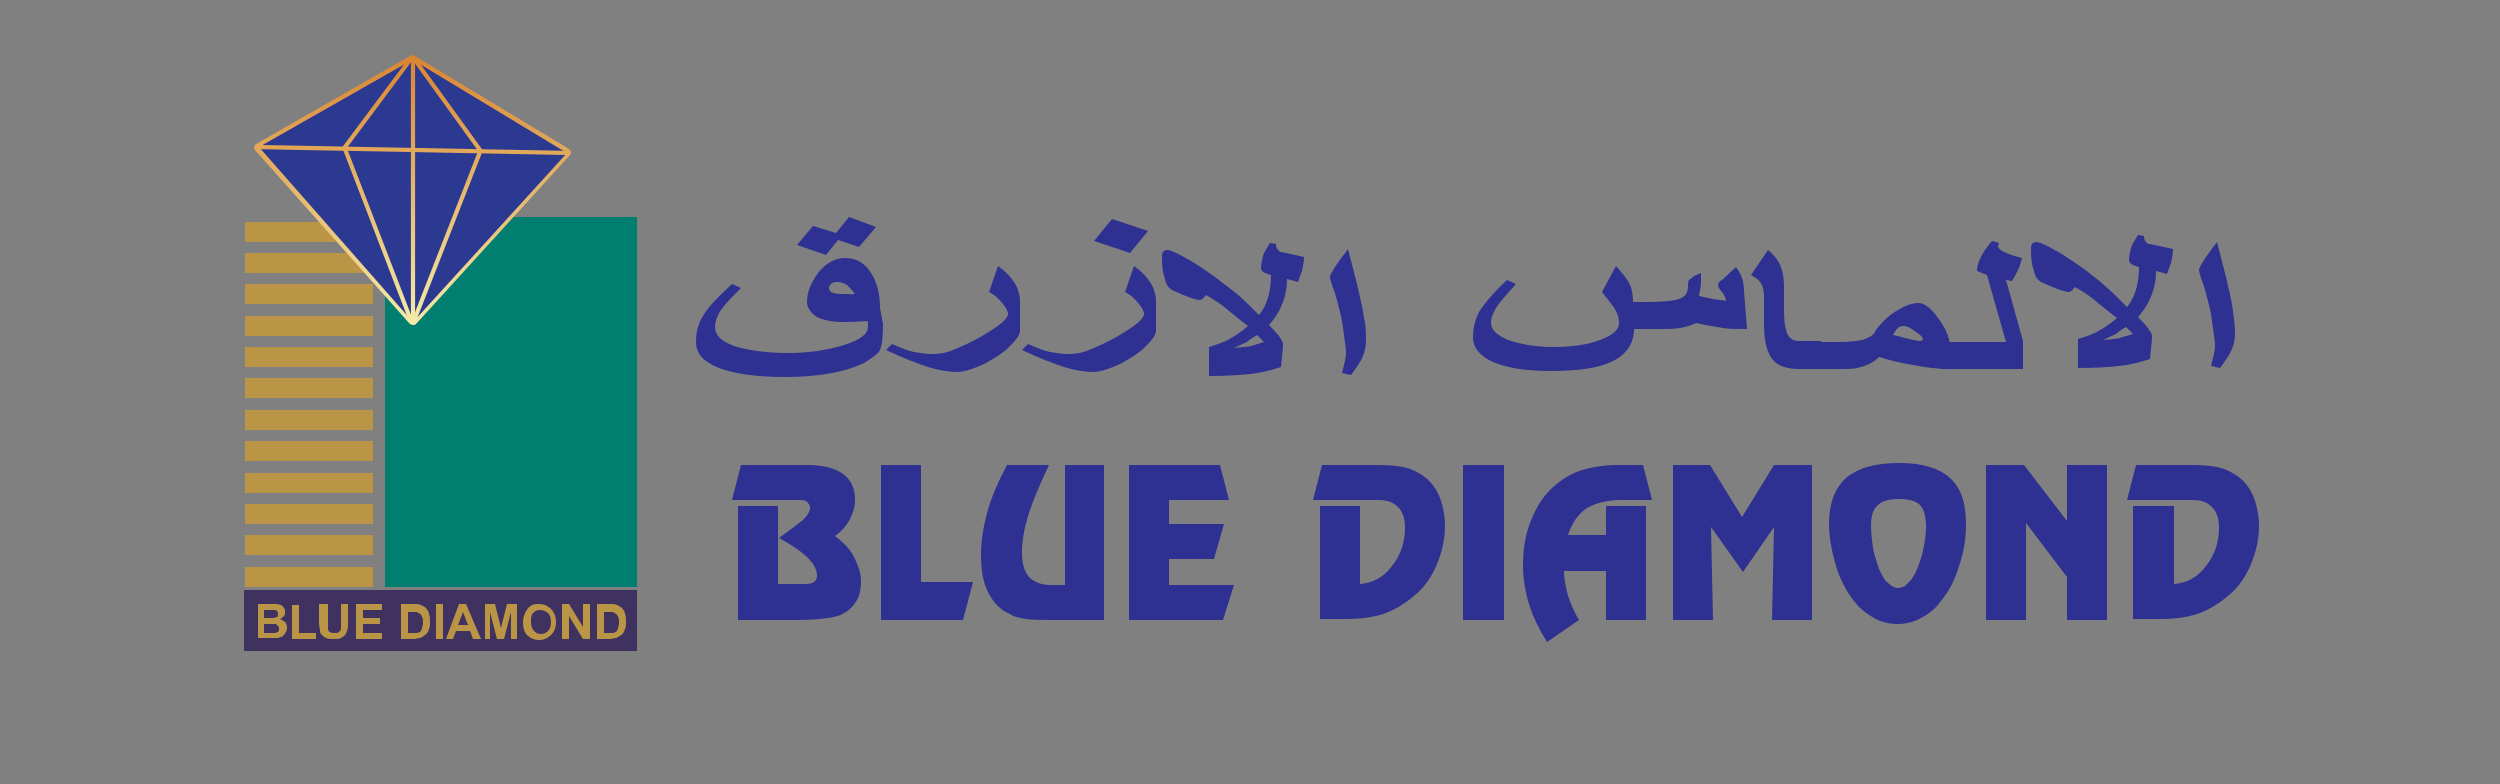 <?xml version="1.0" encoding="utf-8"?>
<!-- Generator: Adobe Illustrator 27.6.1, SVG Export Plug-In . SVG Version: 6.00 Build 0)  -->
<svg version="1.1" id="Layer_1" xmlns="http://www.w3.org/2000/svg" xmlns:xlink="http://www.w3.org/1999/xlink" x="0px" y="0px"
	 viewBox="0 0 250 78.4" style="enable-background:new 0 0 250 78.4;" xml:space="preserve">
<rect x="0" y="0" width="250" height="78.4" fill="#808080" stroke="none"/>
<style type="text/css">
	.st0{fill:#BA9546;}
	.st1{fill:#007F71;}
	.st2{fill:#3F3261;}
	.st3{fill:#2B3990;}
	.st4{fill:#FFFFFF;}
	.st5{fill:none;stroke:url(#SVGID_1_);stroke-width:0.42;stroke-miterlimit:10;}
	
		.st6{fill:none;stroke:url(#SVGID_00000045619654175139615610000013374233602347038121_);stroke-width:0.42;stroke-miterlimit:10;}
	
		.st7{fill:none;stroke:url(#SVGID_00000021089340575539297350000013759262669815799993_);stroke-width:0.42;stroke-miterlimit:10;}
	.st8{fill:url(#SVGID_00000124881564541695446300000005808202055666319509_);}
	.st9{fill:#2E3192;}
</style>
<g>
	<rect x="24.5" y="25.3" class="st0" width="12.8" height="2"/>
	<rect x="24.5" y="22.2" class="st0" width="12.8" height="2"/>
	<rect x="38.5" y="21.7" class="st1" width="25.2" height="37"/>
	<rect x="24.4" y="59" class="st2" width="39.3" height="6.1"/>
	<rect x="24.5" y="56.7" class="st0" width="12.8" height="2"/>
	<rect x="24.5" y="53.5" class="st0" width="12.8" height="2"/>
	<rect x="24.5" y="50.4" class="st0" width="12.8" height="2"/>
	<rect x="24.5" y="47.3" class="st0" width="12.8" height="2"/>
	<rect x="24.5" y="44.1" class="st0" width="12.8" height="2"/>
	<rect x="24.5" y="41" class="st0" width="12.8" height="2"/>
	<rect x="24.5" y="37.8" class="st0" width="12.8" height="2"/>
	<rect x="24.5" y="34.7" class="st0" width="12.8" height="2"/>
	<rect x="24.5" y="31.6" class="st0" width="12.8" height="2"/>
	<rect x="24.5" y="28.4" class="st0" width="12.8" height="2"/>
	<g>
		<path class="st0" d="M25.7,60.4h1.4c0.3,0,0.5,0,0.6,0c0.1,0,0.3,0.1,0.4,0.1s0.2,0.2,0.3,0.3c0.1,0.1,0.1,0.3,0.1,0.4
			c0,0.2,0,0.3-0.1,0.4c-0.1,0.1-0.2,0.2-0.4,0.3c0.2,0.1,0.4,0.2,0.5,0.3c0.1,0.1,0.2,0.3,0.2,0.5c0,0.2,0,0.3-0.1,0.5
			c-0.1,0.1-0.2,0.3-0.3,0.4s-0.3,0.1-0.5,0.2c-0.1,0-0.4,0-0.8,0h-1.2V60.4z M26.4,61v0.8h0.5c0.3,0,0.4,0,0.5,0
			c0.1,0,0.2-0.1,0.3-0.1s0.1-0.2,0.1-0.3c0-0.1,0-0.2-0.1-0.3S27.5,61,27.4,61c-0.1,0-0.3,0-0.6,0H26.4z M26.4,62.4v0.9H27
			c0.3,0,0.4,0,0.5,0c0.1,0,0.2-0.1,0.3-0.1c0.1-0.1,0.1-0.2,0.1-0.3c0-0.1,0-0.2-0.1-0.3s-0.1-0.1-0.2-0.2c-0.1,0-0.3,0-0.6,0H26.4
			z"/>
		<path class="st0" d="M29.2,63.9v-3.4h0.7v2.8h1.7v0.6H29.2z"/>
		<path class="st0" d="M32.1,60.4h0.7v1.9c0,0.3,0,0.5,0,0.6c0,0.1,0.1,0.3,0.2,0.3c0.1,0.1,0.3,0.1,0.5,0.1c0.2,0,0.3,0,0.4-0.1
			s0.2-0.2,0.2-0.3s0-0.3,0-0.6v-1.9h0.7v1.8c0,0.4,0,0.7-0.1,0.9s-0.1,0.3-0.2,0.4c-0.1,0.1-0.2,0.2-0.4,0.3
			c-0.2,0.1-0.4,0.1-0.7,0.1c-0.3,0-0.6,0-0.8-0.1s-0.3-0.2-0.4-0.3c-0.1-0.1-0.2-0.2-0.2-0.4c0-0.2-0.1-0.5-0.1-0.9V60.4z"/>
		<path class="st0" d="M35.6,63.9v-3.5h2.6V61h-1.9v0.8H38v0.6h-1.7v0.9h1.9v0.6H35.6z"/>
		<path class="st0" d="M40.1,60.4h1.3c0.3,0,0.5,0,0.7,0.1c0.2,0.1,0.4,0.2,0.5,0.3c0.1,0.2,0.3,0.3,0.3,0.6
			c0.1,0.2,0.1,0.5,0.1,0.8c0,0.3,0,0.5-0.1,0.7c-0.1,0.3-0.2,0.5-0.4,0.6c-0.1,0.1-0.3,0.2-0.5,0.3c-0.2,0-0.4,0.1-0.6,0.1h-1.3
			V60.4z M40.8,61v2.3h0.5c0.2,0,0.3,0,0.4,0c0.1,0,0.2-0.1,0.3-0.1c0.1-0.1,0.1-0.2,0.2-0.3c0-0.2,0.1-0.4,0.1-0.6
			c0-0.3,0-0.5-0.1-0.6c0-0.1-0.1-0.3-0.2-0.3c-0.1-0.1-0.2-0.1-0.3-0.2c-0.1,0-0.3,0-0.6,0H40.8z"/>
		<path class="st0" d="M43.6,63.9v-3.5h0.7v3.5H43.6z"/>
		<path class="st0" d="M48.1,63.9h-0.8L47,63.1h-1.4l-0.3,0.8h-0.7l1.3-3.5h0.7L48.1,63.9z M46.8,62.5l-0.5-1.3l-0.5,1.3H46.8z"/>
		<path class="st0" d="M48.5,63.9v-3.5h1l0.6,2.4l0.6-2.4h1v3.5h-0.6v-2.7l-0.7,2.7h-0.7l-0.7-2.7v2.7H48.5z"/>
		<path class="st0" d="M52.3,62.2c0-0.4,0.1-0.6,0.2-0.9c0.1-0.2,0.2-0.3,0.3-0.5c0.1-0.1,0.3-0.2,0.4-0.3c0.2-0.1,0.5-0.1,0.7-0.1
			c0.5,0,0.9,0.2,1.2,0.5s0.5,0.8,0.5,1.3c0,0.6-0.2,1-0.5,1.3s-0.7,0.5-1.2,0.5c-0.5,0-0.9-0.2-1.2-0.5S52.3,62.7,52.3,62.2z
			 M53.1,62.2c0,0.4,0.1,0.7,0.3,0.9c0.2,0.2,0.4,0.3,0.7,0.3c0.3,0,0.5-0.1,0.7-0.3s0.3-0.5,0.3-0.9c0-0.4-0.1-0.7-0.3-0.9
			C54.5,61.1,54.3,61,54,61s-0.5,0.1-0.7,0.3C53.1,61.5,53.1,61.8,53.1,62.2z"/>
		<path class="st0" d="M56.2,63.9v-3.5h0.7l1.4,2.3v-2.3H59v3.5h-0.7l-1.4-2.3v2.3H56.2z"/>
		<path class="st0" d="M59.7,60.4H61c0.3,0,0.5,0,0.7,0.1c0.2,0.1,0.4,0.2,0.5,0.3c0.1,0.2,0.3,0.3,0.3,0.6c0.1,0.2,0.1,0.5,0.1,0.8
			c0,0.3,0,0.5-0.1,0.7c-0.1,0.3-0.2,0.5-0.4,0.6c-0.1,0.1-0.3,0.2-0.5,0.3c-0.2,0-0.4,0.1-0.6,0.1h-1.3V60.4z M60.4,61v2.3h0.5
			c0.2,0,0.3,0,0.4,0c0.1,0,0.2-0.1,0.3-0.1c0.1-0.1,0.1-0.2,0.2-0.3c0-0.2,0.1-0.4,0.1-0.6c0-0.3,0-0.5-0.1-0.6
			c0-0.1-0.1-0.3-0.2-0.3c-0.1-0.1-0.2-0.1-0.3-0.2c-0.1,0-0.3,0-0.6,0H60.4z"/>
	</g>
	<path class="st3" d="M25.7,14.9L41,32.2c0.1,0.1,0.3,0.1,0.4,0l15.3-16.8c0.1-0.1,0.1-0.3-0.1-0.3L41.4,5.8c-0.1-0.1-0.2-0.1-0.3,0
		l-15.3,8.7C25.6,14.6,25.6,14.7,25.7,14.9z"/>
	<path class="st4" d="M38.8,3.6"/>
	
		<linearGradient id="SVGID_1_" gradientUnits="userSpaceOnUse" x1="41.315" y1="-935.457" x2="41.202" y2="-961.623" gradientTransform="matrix(1 0 0 -1 0 -929.554)">
		<stop  offset="0" style="stop-color:#D98532"/>
		<stop  offset="1" style="stop-color:#F4EBA7"/>
	</linearGradient>
	<line class="st5" x1="41.3" y1="32.1" x2="41.3" y2="5.9"/>
	
		<linearGradient id="SVGID_00000002349998790852264830000005085443464279046834_" gradientUnits="userSpaceOnUse" x1="41.275" y1="5.729" x2="41.275" y2="32.178">
		<stop  offset="0" style="stop-color:#D98532"/>
		<stop  offset="1" style="stop-color:#F4EBA7"/>
	</linearGradient>
	
		<path style="fill:none;stroke:url(#SVGID_00000002349998790852264830000005085443464279046834_);stroke-width:0.42;stroke-miterlimit:10;" d="
		M41,6l-6.5,8.7c0,0.1-0.1,0.1,0,0.2L41,31.8c0.1,0.2,0.4,0.2,0.5,0l6.5-16.6c0-0.1,0-0.1,0-0.2l-6.5-9C41.4,5.9,41.1,5.9,41,6z"/>
	
		<linearGradient id="SVGID_00000140708620685856676240000004900854569720932268_" gradientUnits="userSpaceOnUse" x1="25.521" y1="14.969" x2="56.995" y2="14.969">
		<stop  offset="0" style="stop-color:#E2A555"/>
		<stop  offset="0.511" style="stop-color:#E2A859"/>
		<stop  offset="1" style="stop-color:#E2A95B"/>
	</linearGradient>
	
		<line style="fill:none;stroke:url(#SVGID_00000140708620685856676240000004900854569720932268_);stroke-width:0.42;stroke-miterlimit:10;" x1="57" y1="15.3" x2="25.5" y2="14.7"/>
	
		<linearGradient id="SVGID_00000019678291362013975230000013050057046625724801_" gradientUnits="userSpaceOnUse" x1="41.259" y1="5.573" x2="41.259" y2="32.535">
		<stop  offset="0" style="stop-color:#D98532"/>
		<stop  offset="1" style="stop-color:#F4EBA7"/>
	</linearGradient>
	<path style="fill:url(#SVGID_00000019678291362013975230000013050057046625724801_);" d="M41.3,32.5C41.3,32.5,41.3,32.5,41.3,32.5
		c-0.2,0-0.3-0.1-0.4-0.2L25.5,15c-0.1-0.1-0.1-0.2-0.1-0.3c0-0.1,0.1-0.2,0.2-0.3L41,5.6c0.2-0.1,0.4-0.1,0.5,0l15.4,9.3
		c0.1,0.1,0.2,0.2,0.2,0.3c0,0.1,0,0.2-0.1,0.3L41.6,32.4C41.5,32.5,41.4,32.5,41.3,32.5z M25.9,14.7l15.3,17.4c0,0,0,0,0.1,0
		c0,0,0.1,0,0.1,0l15.3-16.8c0,0,0,0,0,0L41.3,6c0,0-0.1,0-0.1,0L25.9,14.7C25.9,14.7,25.8,14.7,25.9,14.7l-0.2,0.1L25.9,14.7z"/>
</g>
<g>
	<path class="st9" d="M73.9,50.6h3.9v7.8h2.8c0.4,0,0.6-0.1,0.8-0.2c0.2-0.1,0.3-0.4,0.3-0.6c0-0.6-0.3-1.2-0.9-1.8
		c-0.6-0.6-1.6-1.3-2.9-2c1.1-0.8,1.9-1.4,2.4-1.8c0.5-0.5,0.7-0.9,0.7-1.2c0-0.3-0.1-0.4-0.3-0.6C80.7,50.1,80.4,50,80,50h-6.8
		l0.9-3.5h6.6c1.6,0,2.8,0.3,3.6,0.9c0.8,0.6,1.2,1.4,1.2,2.6c0,0.7-0.2,1.3-0.5,1.9c-0.3,0.6-0.8,1.2-1.5,1.7
		c0.8,0.6,1.5,1.3,1.9,2.1c0.4,0.8,0.7,1.6,0.7,2.4c0,0.7-0.1,1.4-0.4,1.9c-0.3,0.5-0.7,1-1.3,1.3c-0.4,0.3-1,0.4-1.6,0.5
		c-0.7,0.1-1.7,0.2-3.2,0.2h-5.8V50.6z"/>
	<path class="st9" d="M88.1,46.5h4v11.7h5.2l-1,3.8h-8.2V46.5z"/>
	<path class="st9" d="M110.4,46.5V62h-4.7c-1.4,0-2.4,0-3.1-0.1c-0.6-0.1-1.2-0.2-1.6-0.5c-1-0.4-1.7-1.2-2.2-2.2
		c-0.5-1-0.7-2.2-0.7-3.7c0-1.3,0.2-2.7,0.6-4.2c0.4-1.5,1.1-3.1,2-4.8h4.2c-1,2.1-1.7,3.8-2.1,5.1c-0.4,1.4-0.6,2.5-0.6,3.6
		c0,1.1,0.2,1.9,0.7,2.5c0.5,0.5,1.2,0.8,2.2,0.8h1.4V46.5H110.4z"/>
	<path class="st9" d="M122.9,50h-6v2.4h5.5l-1,3.5h-4.5v2.6h6.5l-1.1,3.5h-9.4V46.5h9.1L122.9,50z"/>
	<path class="st9" d="M132,50.6h4v7.8c1.3-0.1,2.4-0.7,3.2-1.8c0.8-1,1.3-2.3,1.3-3.8c0-0.9-0.2-1.6-0.7-2.1c-0.5-0.5-1.1-0.7-2-0.7
		h-6.5l0.9-3.5h5.6c1.2,0,2.2,0.1,2.9,0.3c0.7,0.2,1.4,0.6,1.9,1c0.6,0.5,1.1,1.2,1.4,2c0.3,0.8,0.5,1.8,0.5,2.8
		c0,1.3-0.3,2.6-0.8,3.8c-0.5,1.2-1.2,2.3-2.2,3.1c-0.9,0.8-1.9,1.4-2.9,1.8c-1.1,0.4-2.4,0.6-4,0.6H132V50.6z"/>
	<path class="st9" d="M146.3,46.5h4.1V62h-4.1V46.5z"/>
	<path class="st9" d="M161.9,46.5h2.4l0.9,3.5h-3c-1.5,0-2.6,0.3-3.5,0.8c-0.9,0.6-1.5,1.5-1.9,2.7h3.8v-2.9h4V62h-4v-4.9h-4.2
		c0,0.8,0.2,1.7,0.4,2.5c0.3,0.8,0.6,1.6,1.1,2.4l-3.2,2.2c-0.8-1.3-1.4-2.5-1.8-3.8c-0.4-1.3-0.6-2.6-0.6-3.9
		c0-1.5,0.2-2.9,0.7-4.2c0.5-1.3,1.1-2.4,2-3.3c0.8-0.8,1.8-1.5,2.9-1.9C159.1,46.7,160.4,46.5,161.9,46.5z"/>
	<path class="st9" d="M167.3,46.5h3.7l3.2,5.2l3.2-5.2h3.8V62h-4l0.2-9.3l-3.1,4.5l-3.2-4.5l0.2,9.3h-4V46.5z"/>
	<path class="st9" d="M189.9,46.3c2.3,0,4,0.5,5.1,1.5c1.1,1,1.6,2.5,1.6,4.6c0,1.4-0.2,2.8-0.7,4.2c-0.4,1.4-1,2.5-1.8,3.5
		c-0.6,0.8-1.2,1.3-2,1.7c-0.7,0.4-1.5,0.6-2.3,0.6c-0.9,0-1.7-0.2-2.4-0.6c-0.7-0.4-1.4-0.9-2-1.7c-0.8-1-1.4-2.2-1.8-3.5
		c-0.4-1.4-0.7-2.8-0.7-4.2c0-2.1,0.6-3.6,1.7-4.6C185.8,46.8,187.5,46.3,189.9,46.3z M187.1,52.6c0,0.7,0.1,1.5,0.2,2.2
		c0.1,0.7,0.4,1.4,0.6,2.1c0.3,0.6,0.5,1.1,0.9,1.4c0.3,0.3,0.7,0.5,1,0.5c0.2,0,0.5-0.1,0.7-0.2c0.2-0.2,0.4-0.4,0.6-0.6
		c0.5-0.7,0.8-1.5,1.1-2.5c0.2-0.9,0.4-1.8,0.4-2.8c0-1-0.2-1.8-0.6-2.2c-0.4-0.4-1.1-0.6-2.1-0.6c-1,0-1.7,0.2-2.1,0.6
		C187.3,50.9,187.1,51.6,187.1,52.6z"/>
	<path class="st9" d="M202.6,52.3V62h-4V46.5h3.8l4.3,5.6v-5.6h4V62h-4v-4.3L202.6,52.3z"/>
	<path class="st9" d="M213.4,50.6h4v7.8c1.3-0.1,2.4-0.7,3.2-1.8c0.8-1,1.3-2.3,1.3-3.8c0-0.9-0.2-1.6-0.7-2.1
		c-0.5-0.5-1.1-0.7-2-0.7h-6.5l0.9-3.5h5.6c1.2,0,2.2,0.1,2.9,0.3c0.7,0.2,1.4,0.6,1.9,1c0.6,0.5,1.1,1.2,1.4,2
		c0.3,0.8,0.5,1.8,0.5,2.8c0,1.3-0.3,2.6-0.8,3.8c-0.5,1.2-1.2,2.3-2.2,3.1c-0.9,0.8-1.9,1.4-2.9,1.8c-1.1,0.4-2.4,0.6-4,0.6h-2.7
		V50.6z"/>
	<path class="st9" d="M174.7,32.9c-1.1,0-1.9,0-2.4-0.1c-0.5-0.1-1.4-0.2-2.7-0.5c-0.6,0.3-1.1,0.4-1.6,0.5
		c-0.5,0.1-1.2,0.1-2.1,0.1h-2.5c0,1.5-0.8,2.6-2.3,3.3c-1.3,0.6-3.3,0.9-6,0.9c-2.5,0-4.4-0.3-5.8-0.9c-1.3-0.6-2-1.4-2-2.5
		c0-0.9,0.2-1.7,0.6-2.5c0.5-0.8,1.4-1.9,2.8-3.2l0.9,0.4c-1,1.1-1.7,1.9-2,2.4c-0.3,0.5-0.5,1-0.5,1.5c0,0.7,0.6,1.2,1.7,1.7
		c1.2,0.4,2.7,0.7,4.5,0.7c1.8,0,3.4-0.2,4.7-0.7c1.3-0.5,1.9-1,1.9-1.7c0-0.4-0.1-0.8-0.3-1.2c-0.2-0.4-0.7-1-1.4-1.9l1.4-2.6
		c0.7,0.8,1.2,1.4,1.4,1.9c0.2,0.4,0.3,1,0.3,1.7h1.4c1.5,0,2.6-0.1,3.2-0.3c0.6-0.2,0.9-0.6,0.9-1.3c0-0.3,0-0.5,0.1-0.6
		c0.1-0.1,0.3-0.2,0.5-0.4l0.7-0.3c0,0.1,0,0.3,0,0.5c0,0.2,0,0.4,0,0.4c0,0.4-0.1,0.8-0.2,1.4c0.5,0.1,0.9,0.2,1.4,0.3
		c0.5,0.1,0.9,0.1,1.3,0.2c0-0.2-0.1-0.5-0.4-0.9c-0.3-0.3-0.4-0.6-0.4-0.7c0-0.1,0-0.2,0.1-0.2c0-0.1,0.1-0.2,0.3-0.3l1.4-1.3
		c0.3,0.4,0.5,0.8,0.6,1.1c0.1,0.3,0.2,0.8,0.2,1.3L174.7,32.9z"/>
	<path class="st9" d="M182.1,36.9h-2.2c-1.2,0-2.1-0.3-2.6-0.9c-0.6-0.7-0.9-1.9-0.9-3.5v-2.8c0-0.6-0.1-1.1-0.4-1.5
		c-0.1-0.2-0.4-0.4-0.9-0.7l1.7-2.5c0.6,0.5,1,1,1.2,1.5c0.3,0.6,0.4,1.4,0.4,2.3l0,1.9c0,1.4,0.1,2.3,0.4,2.8
		c0.2,0.4,0.6,0.6,1.1,0.6h2.2L182.1,36.9z"/>
	<path class="st9" d="M195.1,36.9c-1.1,0-2.3-0.1-3.8-0.4c-1.3-0.2-2.4-0.5-3.4-0.8c-0.6,0.6-1.3,0.9-2.2,1.1
		c-0.4,0.1-1,0.1-1.7,0.1h-3l0-2.7l3,0c0.9,0,1.7-0.1,2.2-0.2c0.7-0.2,1.2-0.5,1.4-1c0.6-0.8,1.3-1.5,2.2-2c0.8-0.5,1.5-0.7,2.1-0.7
		c0.5,0,1.2,0.5,1.9,1.5c0.8,1.1,1.2,2,1.2,2.9V36.9z M192.3,33.9c0-0.1-0.2-0.4-0.7-0.7c-0.5-0.4-0.9-0.6-1.3-0.6
		c-0.4,0-0.7,0.3-1,0.9c0.5,0.1,0.9,0.2,1.2,0.3c0.8,0.2,1.3,0.3,1.4,0.3C192.2,34.1,192.3,34,192.3,33.9z"/>
	<path class="st9" d="M202.5,36.9l-8.5,0l0-2.7l6.6,0l-1.9-6.7l-1-0.4c0-0.4,0.1-0.8,0.3-1.2c0.2-0.5,0.6-1.1,1.2-1.8l0.7,0.2
		c0,0,0,0.1-0.1,0.3c0,0.2,0.2,0.4,0.6,0.6c0.4,0.2,1,0.4,1.8,0.6c-0.1,0.4-0.2,0.8-0.4,1.2c-0.2,0.4-0.4,0.8-0.6,1.1l-0.6-0.1
		l1.7,6.1V36.9z"/>
	<path class="st9" d="M217.3,24.9c0,0.5-0.1,0.9-0.2,1.4c-0.1,0.2-0.2,0.6-0.4,1.1l-1.1-0.3c0,0.8-0.1,1.5-0.4,2.3
		c-0.3,0.8-0.7,1.5-1.4,2.3c0.6,0.6,0.9,1,1,1.1c0.2,0.3,0.4,0.6,0.4,0.8v0.3c0,0.2-0.1,0.8-0.2,2c-1.2,0.4-2.2,0.6-3.1,0.7
		c-0.9,0.1-2.3,0.2-4.1,0.2v-2.9c1-0.3,1.8-0.6,2.2-0.9c0.4-0.2,1-0.6,1.7-1.2c-1.2-0.9-2-1.6-2.5-2c-0.4-0.3-1-0.7-1.7-1.1
		c-0.2,0.2-0.3,0.4-0.4,0.4c-0.1,0.1-0.2,0.1-0.2,0.1c-0.2,0-0.7-0.1-1.4-0.4c-0.6-0.2-1.1-0.5-1.4-0.6c-0.3-0.2-0.6-0.5-0.7-1.1
		c-0.2-0.5-0.3-1.2-0.3-2c0-0.4,0-0.6,0.1-0.7c0.1-0.1,0.2-0.2,0.4-0.2c0.4,0,1.2,0.4,2.4,1.1c1,0.6,2,1.3,2.8,1.9
		c0.6,0.5,1.2,0.9,1.7,1.4c0.5,0.4,1.2,1.1,2.2,2.1c0.5-0.6,0.8-1.3,1-2.1c0.1-0.5,0.2-1.1,0.2-1.9c-0.4-0.1-0.6-0.2-0.8-0.3
		c-0.1-0.1-0.2-0.3-0.2-0.4c0-0.4,0.1-0.8,0.2-1.2c0.1-0.4,0.4-0.8,0.7-1.3l0.6,0.1c0,0.4,0.2,0.7,0.5,0.8
		C215.1,24.4,215.9,24.6,217.3,24.9z M213.3,33.4l-0.7-0.7c-0.5,0.3-0.8,0.5-1,0.7c-0.2,0.1-0.7,0.3-1.3,0.6
		c0.8-0.1,1.3-0.1,1.7-0.2C212.2,33.7,212.7,33.6,213.3,33.4z"/>
	<path class="st9" d="M223.5,33.3c0,0.6-0.1,1.1-0.3,1.6c-0.2,0.5-0.6,1.1-1.2,1.9l-0.9-0.2c0.2-0.8,0.4-1.5,0.4-2
		c0-0.4-0.1-1-0.2-1.8c-0.1-0.8-0.2-1.5-0.4-2.3c-0.2-0.8-0.4-1.7-0.8-2.7c-0.1-0.4-0.2-0.6-0.2-0.8c0-0.2,0.2-0.5,0.5-1
		c0.3-0.5,0.8-1.1,1.3-1.8l0.9,3.5c0.3,1.3,0.6,2.5,0.7,3.4C223.4,31.9,223.5,32.6,223.5,33.3z"/>
	<path class="st9" d="M88.3,32.4c0,1.3-0.1,2.1-0.3,2.6c-0.2,0.4-0.8,0.8-1.6,1.3c-1.9,0.9-4.5,1.4-7.9,1.4c-2.8,0-5-0.3-6.6-0.9
		c-1.5-0.6-2.3-1.4-2.3-2.6c0-1,0.2-1.8,0.7-2.6c0.5-0.9,1.5-1.9,2.9-3.2l0.9,0.4c-0.9,0.9-1.6,1.6-2,2.2c-0.4,0.6-0.6,1.2-0.6,1.7
		c0,0.8,0.6,1.4,1.9,1.9c1.3,0.4,3.1,0.7,5.4,0.7c2.1,0,4-0.3,5.6-0.8c1.6-0.5,2.4-1.1,2.4-1.8c0-0.1,0-0.2,0-0.3
		c0-0.1,0-0.2-0.1-0.3c-1.1,0.1-1.9,0.1-2.4,0.1c-1.1,0-2-0.2-2.6-0.5c-0.6-0.4-1-0.9-1-1.5c0-1,0.4-1.9,1.1-2.9
		c0.8-1,1.7-1.5,2.7-1.5c1.1,0,2,0.5,2.6,1.5c0.6,0.9,0.9,2.1,0.9,3.5L88.3,32.4z M87.6,22.7l-1.7,2L83.8,24l-1.2,1.5l-2.9-1
		l1.6-1.9l2.3,0.7l1.3-1.6L87.6,22.7z M85.5,29.4c-0.3-0.4-0.6-0.7-0.8-0.9c-0.3-0.2-0.6-0.3-1-0.3c-0.3,0-0.5,0.1-0.6,0.2
		c-0.1,0.1-0.2,0.2-0.2,0.4c0,0.4,0.4,0.6,1.3,0.6c0.3,0,0.5,0,0.7,0C84.9,29.5,85.2,29.4,85.5,29.4z"/>
	<path class="st9" d="M102,33.1c0,0.4-0.4,0.9-1.1,1.6c-0.7,0.7-1.6,1.2-2.5,1.7c-1.1,0.5-2,0.8-2.7,0.8c-0.9,0-1.9-0.2-2.9-0.5
		c-0.9-0.3-2.3-0.8-4.2-1.7l0.6-0.6c0.9,0.4,1.7,0.7,2.2,0.8c0.6,0.1,1.2,0.2,1.8,0.2c0.7,0,1.4-0.1,2.1-0.4
		c0.7-0.3,1.7-0.7,2.9-1.4c1.7-1,2.6-1.7,2.6-2.2c0-0.3-0.2-0.6-0.5-1c-0.4-0.5-0.8-0.9-1.4-1.2l0.9-2.6c0.7,0.5,1.2,1,1.6,1.6
		c0.4,0.6,0.6,1.3,0.6,2L102,33.1z"/>
	<path class="st9" d="M115.6,33.1c0,0.4-0.4,0.9-1.1,1.6c-0.7,0.7-1.6,1.2-2.5,1.7c-1.1,0.5-2,0.8-2.7,0.8c-0.9,0-1.9-0.2-2.9-0.5
		c-0.9-0.3-2.3-0.8-4.2-1.7l0.6-0.6c0.9,0.4,1.7,0.7,2.2,0.8c0.6,0.1,1.2,0.2,1.8,0.2c0.7,0,1.4-0.1,2.1-0.4
		c0.7-0.3,1.7-0.7,2.9-1.4c1.7-1,2.6-1.7,2.6-2.2c0-0.3-0.2-0.6-0.5-1c-0.4-0.5-0.8-0.9-1.4-1.2l0.9-2.6c0.7,0.5,1.2,1,1.6,1.6
		c0.4,0.6,0.6,1.3,0.6,2L115.6,33.1z M114.8,23.1l-1.8,2.2l-3.6-1.2l1.8-2.2L114.8,23.1z"/>
	<path class="st9" d="M130.4,25.7c0,0.5-0.1,0.9-0.2,1.4c-0.1,0.2-0.2,0.6-0.4,1.1l-1.1-0.3c0,0.8-0.1,1.5-0.4,2.3
		c-0.3,0.8-0.7,1.5-1.4,2.3c0.6,0.6,0.9,1,1,1.1c0.2,0.3,0.4,0.6,0.4,0.8v0.3c0,0.2-0.1,0.8-0.2,2c-1.2,0.4-2.2,0.6-3.1,0.7
		c-0.9,0.1-2.3,0.2-4.1,0.2l0-2.9c1-0.3,1.8-0.6,2.2-0.9c0.4-0.2,1-0.6,1.7-1.2c-1.2-0.9-2-1.6-2.5-2c-0.4-0.3-1-0.7-1.7-1.1
		c-0.2,0.2-0.3,0.4-0.4,0.4c-0.1,0.1-0.2,0.1-0.2,0.1c-0.2,0-0.7-0.1-1.4-0.4c-0.6-0.2-1.1-0.5-1.4-0.6c-0.3-0.2-0.6-0.5-0.7-1.1
		c-0.2-0.5-0.3-1.2-0.3-2c0-0.4,0-0.6,0.1-0.7c0.1-0.1,0.2-0.2,0.4-0.2c0.4,0,1.2,0.4,2.4,1.1c1,0.6,2,1.3,2.8,1.9
		c0.6,0.5,1.2,0.9,1.8,1.4c0.5,0.4,1.2,1.1,2.2,2.1c0.5-0.6,0.8-1.3,1-2.1c0.1-0.5,0.2-1.1,0.2-1.9c-0.4-0.1-0.6-0.2-0.8-0.3
		c-0.1-0.1-0.2-0.3-0.2-0.4c0-0.4,0.1-0.8,0.2-1.2c0.1-0.4,0.4-0.8,0.7-1.3l0.6,0.1c0,0.4,0.2,0.7,0.5,0.8
		C128.2,25.2,129.1,25.4,130.4,25.7z M126.4,34.2l-0.7-0.7c-0.5,0.3-0.8,0.5-1,0.7c-0.2,0.1-0.7,0.3-1.3,0.6
		c0.8-0.1,1.3-0.1,1.7-0.2C125.4,34.5,125.8,34.4,126.4,34.2z"/>
	<path class="st9" d="M136.6,34c0,0.6-0.1,1.1-0.3,1.6c-0.2,0.5-0.6,1.1-1.2,1.9l-0.9-0.2c0.2-0.8,0.4-1.5,0.4-2
		c0-0.4-0.1-1-0.2-1.8c-0.1-0.8-0.2-1.5-0.4-2.3c-0.2-0.8-0.4-1.7-0.8-2.7c-0.1-0.4-0.2-0.6-0.2-0.8c0-0.2,0.2-0.5,0.5-1
		c0.3-0.5,0.8-1.1,1.3-1.8l0.9,3.5c0.3,1.3,0.6,2.5,0.7,3.4C136.6,32.6,136.6,33.3,136.6,34z"/>
</g>
</svg>

